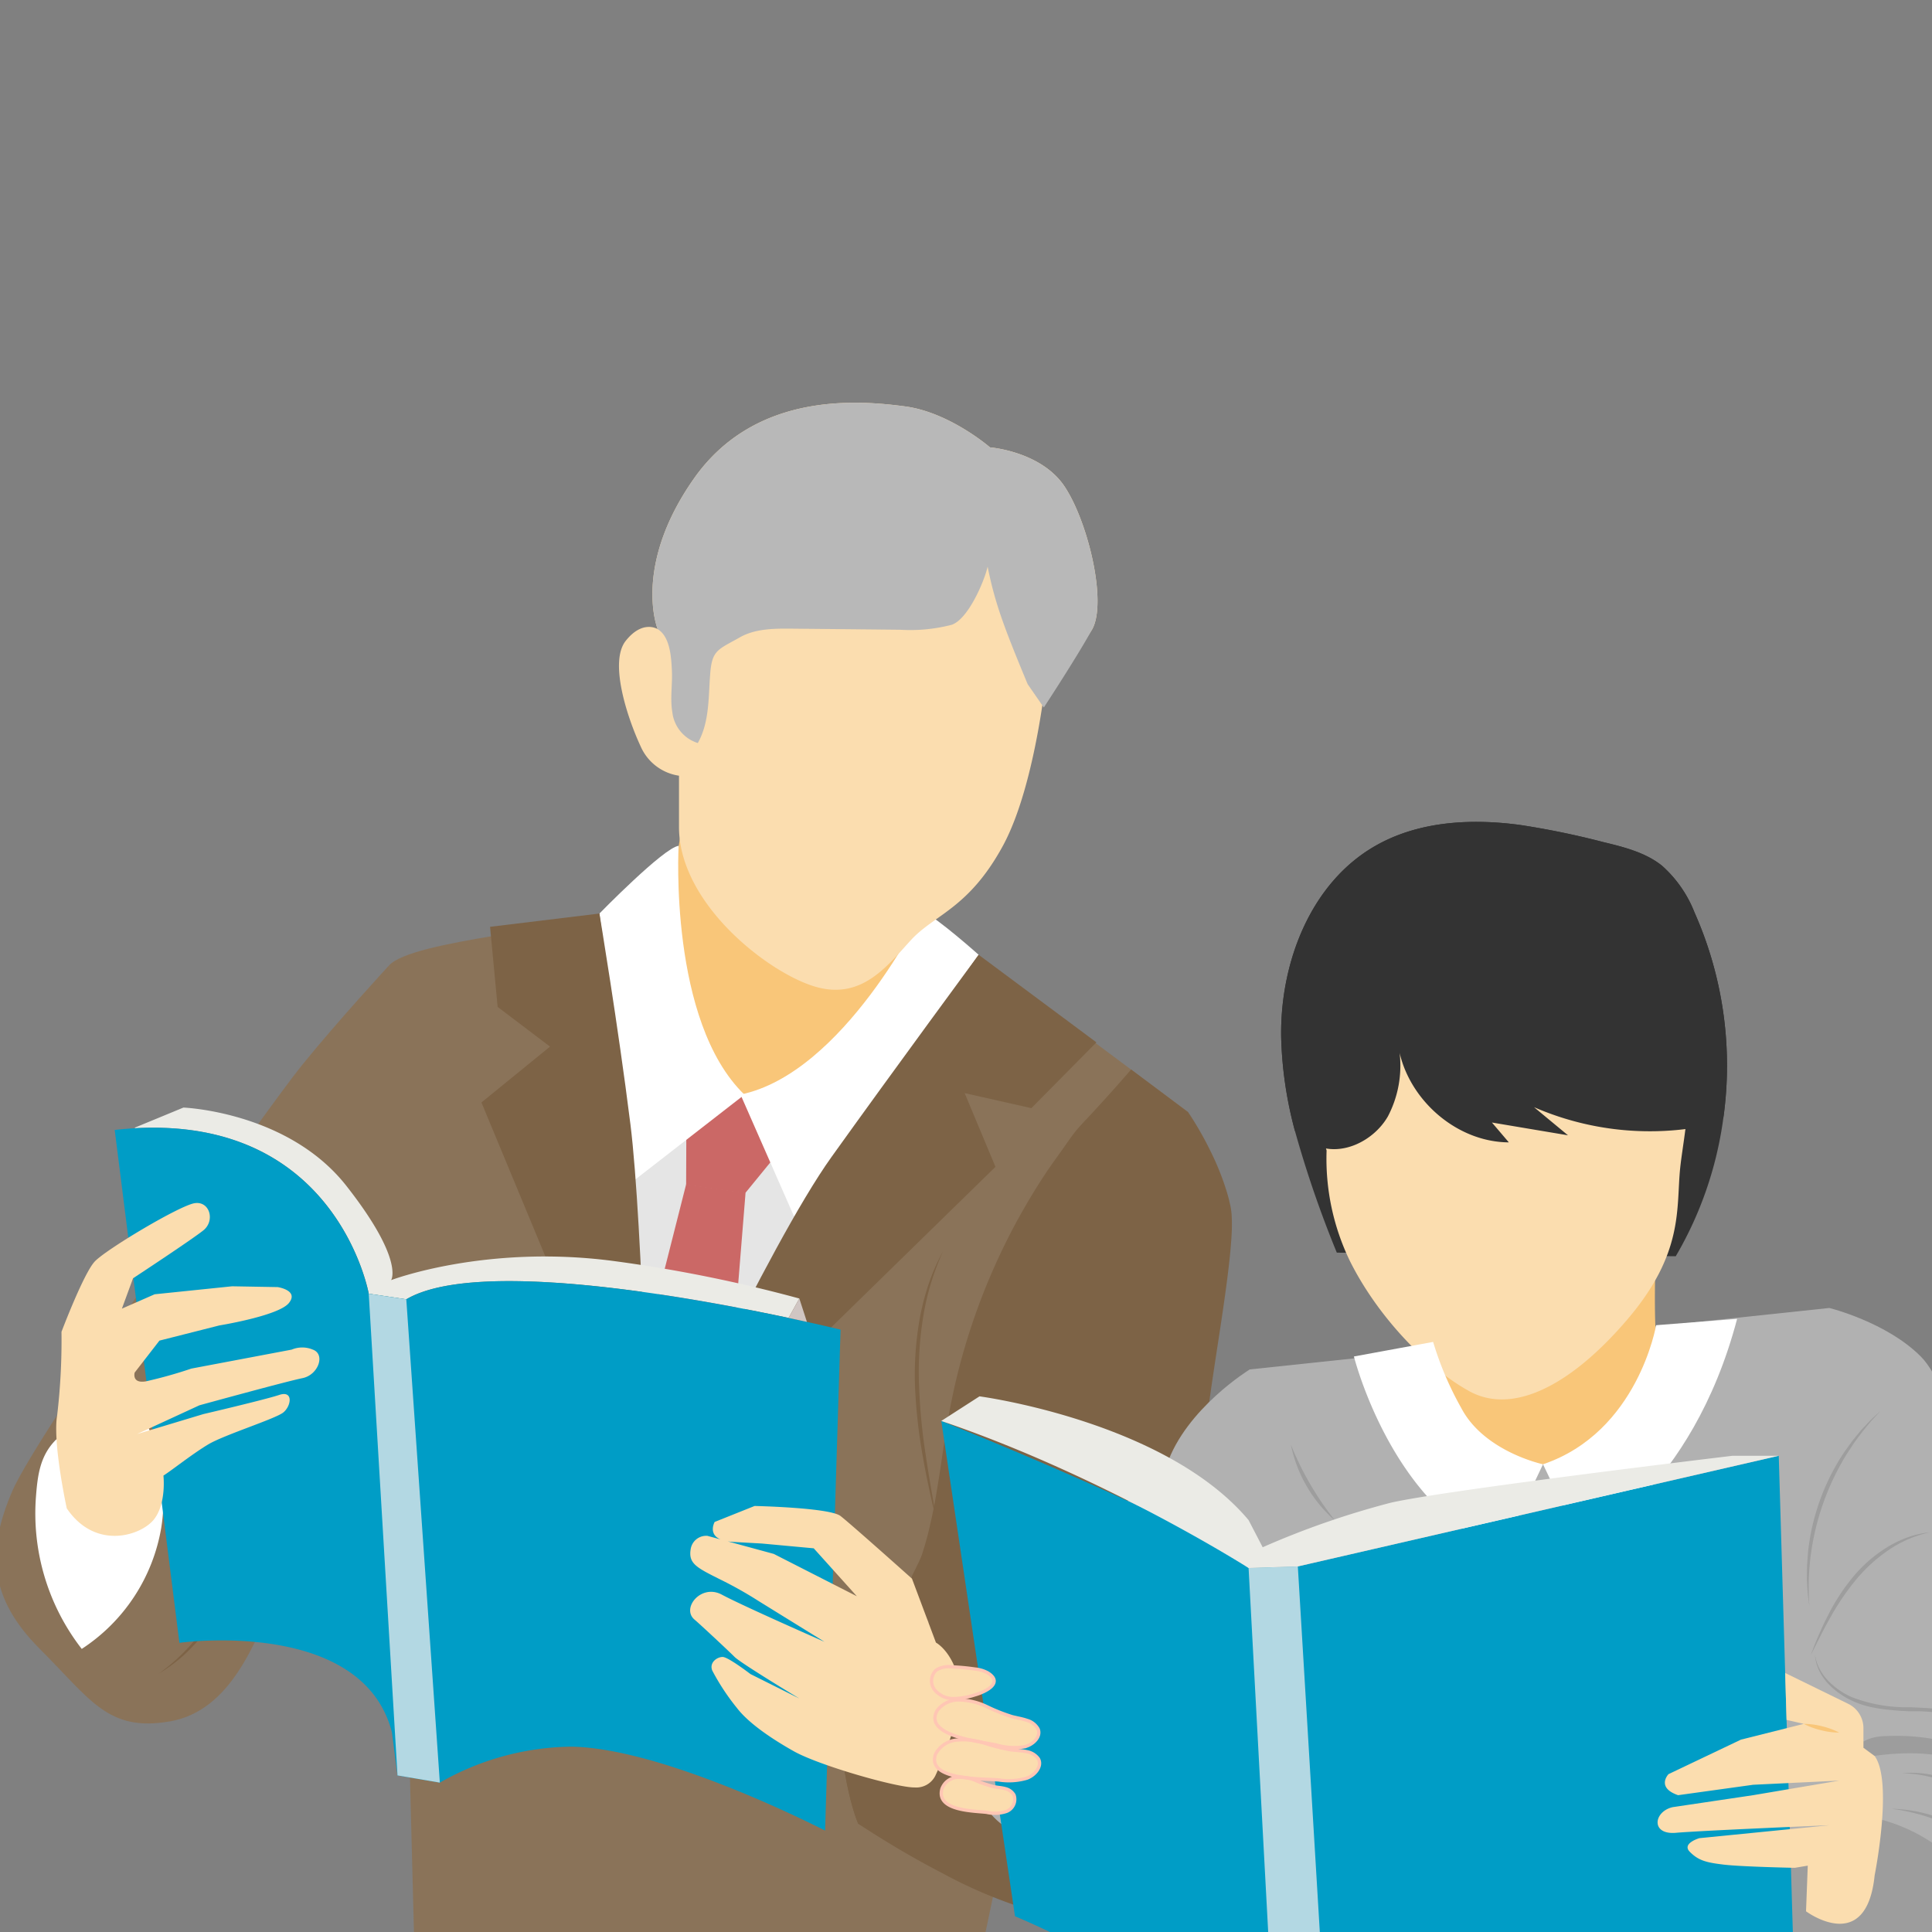 <svg id="b4ee8278-47b9-4b64-87bf-61f91a3a9e20" data-name="レイヤー 1" xmlns="http://www.w3.org/2000/svg" xmlns:xlink="http://www.w3.org/1999/xlink" viewBox="0 0 260 260"><rect x="0" y="0" width="260" height="260" fill="#808080" stroke="none"/><defs><clipPath id="b4ff3eef-a9f2-412d-bfb7-d82a510a86ed"><rect width="260" height="260" transform="translate(260) rotate(90)" style="fill:none"/></clipPath></defs><g style="clip-path:url(#b4ff3eef-a9f2-412d-bfb7-d82a510a86ed)"><path d="M159.89,149.668c-6.017,6.594-28.257,115.177-28.257,115.177L55.776,262.705,52.361,129.916c3.154-3.44,25.073-4.87,28.174-6.891.247-.161.87-.556,1.168-.715,4.375-2.334,9.501-7.6,9.501-7.6l33.804,8.913,9.819,7.336Z" style="fill:#8a7359"/><path d="M52.361,129.919S45.503,137.338,40.629,143.359c-4.874,6.02-35.549,49.31-38.99,57.338S-1.514,215.031,5.367,221.912s9.174,11.181,17.488,9.747,11.468-10.894,14.048-16.341c2.58-5.447,18.348-33.692,18.348-33.692Z" style="fill:#8a7359"/><path d="M11.001,221.904a24.316,24.316,0,0,0,10.7-16.306,24.316,24.316,0,0,0-4.948-18.865c.046.058-8.636,6.406-9.325,7.122-2.029,2.108-2.367,4.638-2.588,7.555A29.714,29.714,0,0,0,11.001,221.904Z" style="fill:#fff"/><path d="M91.616,112.117s-2.25,12.931-1.963,21.083,5.16,13.886,10.321,14.173,14.136-3.727,15.525-7.741,7.123-13.761,7.123-13.761Z" style="fill:#f9c679"/><path d="M161.324,205.573c1.72,10.034,1.148,29.815-1.434,39.272-2.577,9.462-9.171,11.468-16.342,12.33-6.484.775-24.205-9.479-27.513-11.435-.352-.203-.538-.319-.538-.319s-1.473-3.154-2.335-10.611c-.863-7.451,11.182-16.627,11.182-16.627l.593.154,11.446,3,1.445-14.99s17.479-48.943,22.062-56.68c0,0,4.302,6.594,5.451,12.896C166.484,168.873,159.604,195.534,161.324,205.573Z" style="fill:#7d6346"/><path d="M159.89,149.668a44.213,44.213,0,0,1,3.019,5.257,35.581,35.581,0,0,1,2.246,5.656l.208.736.168.748a6.622,6.622,0,0,1,.145.762,6.532,6.532,0,0,1,.078.778,25.035,25.035,0,0,1-.041,3.067c-.132,2.03-.377,4.04-.634,6.047-1.057,8.016-2.585,15.959-3.246,23.969a53.017,53.017,0,0,0-.241,5.986,22.354,22.354,0,0,0,.257,2.944c.146,1.01.302,2.019.394,3.031a99.78,99.78,0,0,1,.481,12.149c-.068,4.048-.284,8.092-.687,12.119a70.256,70.256,0,0,1-2.147,11.927,77.374,77.374,0,0,0,1.61-11.974q.438-6.027.378-12.074a118.567,118.567,0,0,0-.63-12.036c-.099-.998-.26-1.984-.411-2.971a23.416,23.416,0,0,1-.296-3.081,53.144,53.144,0,0,1,.197-6.111c.363-4.046.955-8.05,1.58-12.043l1.926-11.954c.305-1.991.598-3.984.778-5.98a24.428,24.428,0,0,0,.116-2.982,5.995,5.995,0,0,0-.055-.729,6.164,6.164,0,0,0-.12-.728l-.145-.733-.181-.727a35.173,35.173,0,0,0-1.992-5.674A52.762,52.762,0,0,0,159.89,149.668Z" style="fill:#7d6346"/><path d="M159.89,244.845l-.416,1.601c-.168.525-.372,1.04-.557,1.563-.216.51-.465,1.007-.698,1.514-.29.475-.551.972-.869,1.433a13.655,13.655,0,0,1-5.054,4.393,22.594,22.594,0,0,1-6.399,2.012c-.548.099-1.098.187-1.648.256-.282.032-.534.086-.841.101a6.182,6.182,0,0,1-.886.023,15.894,15.894,0,0,1-3.369-.532A63.609,63.609,0,0,1,126.887,252.122a124.645,124.645,0,0,1-11.39-6.7q5.837,3.088,11.771,5.932c1.986.929,3.976,1.845,6.002,2.664a47.284,47.284,0,0,0,6.155,2.129,14.88,14.88,0,0,0,3.128.523,7.923,7.923,0,0,0,1.557-.103c.541-.063,1.077-.148,1.614-.229a23.159,23.159,0,0,0,6.195-1.755,13.635,13.635,0,0,0,5-3.943A18.494,18.494,0,0,0,159.89,244.845Z" style="fill:#7d6346"/><path d="M125.294,239.751c-1.379,2.462-4.973,4.44-9.259,5.989-.352-.203-.538-.319-.538-.319s-1.473-3.154-2.335-10.611c-.863-7.451,11.182-16.627,11.182-16.627l.593.154v.005a33.752,33.752,0,0,1,3.204,5.275C129.608,226.64,129.685,231.893,125.294,239.751Z" style="fill:#7d6346"/><path d="M95.182,161.894l-5.963-12.703A124.178,124.178,0,0,0,95.182,161.894Z" style="fill:none"/><path d="M30.052,196.67a21.398,21.398,0,0,1,1.387,3.82,23.48,23.48,0,0,1,.648,4.029,22.21,22.21,0,0,1-4.673,15.337,23.53,23.53,0,0,1-2.785,2.983,21.397,21.397,0,0,1-3.283,2.397,24.419,24.419,0,0,0,3.099-2.593,23.503,23.503,0,0,0,2.631-3.041,23.716,23.716,0,0,0,4.59-15.059A24.896,24.896,0,0,0,30.052,196.67Z" style="fill:#7d6346"/><path d="M135.911,221.656c1.333.476,2.652.988,3.965,1.521,1.306.55,2.596,1.142,3.854,1.807a23.455,23.455,0,0,1,6.761,5.193,18.282,18.282,0,0,1,3.838,7.607,18.818,18.818,0,0,1,.493,4.244,16.983,16.983,0,0,1-.551,4.215,19.098,19.098,0,0,0-4.196-15.707,24.002,24.002,0,0,0-6.548-5.183c-1.219-.702-2.481-1.332-3.76-1.931C138.496,222.807,137.198,222.246,135.911,221.656Z"/><path d="M139.539,221.169a26.443,26.443,0,0,1,16.473,4.236,42.689,42.689,0,0,0-16.473-4.236Z"/><path d="M139.866,216.528a43.185,43.185,0,0,0,8.433-7.912,45.636,45.636,0,0,0,9.499-20.815,43.208,43.208,0,0,0,.452-11.555l.326,2.892.102,2.914-.129,2.915-.334,2.902a42.516,42.516,0,0,1-9.593,21.016l-1.973,2.154-2.118,2.008-2.268,1.832Z" style="fill:#7d6346"/><path d="M126.111,205.047c-.732-3.029-1.406-6.072-1.944-9.147a70.609,70.609,0,0,1-1.029-9.312,43.628,43.628,0,0,1,.672-9.353,34.452,34.452,0,0,1,1.195-4.538,27.731,27.731,0,0,1,1.894-4.279,34.331,34.331,0,0,0-2.673,8.891,46.207,46.207,0,0,0-.539,9.261,78.598,78.598,0,0,0,.896,9.264C125.032,198.91,125.601,201.972,126.111,205.047Z" style="fill:#7d6346"/><path d="M146.202,150.596c-1.628,2.305-3.211,4.634-4.663,7.044-1.466,2.4-2.812,4.868-4.084,7.369-1.263,2.507-2.409,5.07-3.456,7.67-1.062,2.595-1.985,5.245-2.803,7.925a121.141,121.141,0,0,0-3.687,16.423c-.497,2.777-1.04,5.562-1.812,8.29a35.825,35.825,0,0,1-3.184,7.851c.278-.649.587-1.282.825-1.946.269-.65.498-1.315.724-1.979.43-1.337.815-2.688,1.113-4.06q.477-2.05.823-4.129c.239-1.384.457-2.773.664-4.166.409-2.786.821-5.584,1.389-8.364q.843-4.169,2.095-8.242a87.089,87.089,0,0,1,6.551-15.667c1.35-2.49,2.808-4.92,4.391-7.264C142.7,155.026,144.378,152.75,146.202,150.596Z" style="fill:#7d6346"/><path d="M83.715,158.857S97.661,146.579,99.653,147.302s3.735,3.711,3.735,3.711l3.529,12.82L87.357,200.677l-1.774-12.435Z" style="fill:#e5e5e5"/><path d="M126.158,220.284s-4.178-6.708-3.358-8.349,1.948-3.999,1.948-3.999,5.449-26.915,6.411-29.481,9.621-22.022,14.218-26.94,6.842-7.59,6.842-7.59l7.671,5.743-1.577,25.58-17.425,33.461-2.886,14.004s-5.987,1.283-7.483.641A26.75,26.75,0,0,1,126.158,220.284Z" style="fill:#7d6346"/><path d="M168.186,184.292s-8.581,5.263-11.162,12.84,19.728,69.216,19.728,69.216h65.992l3.44-90.327Z" style="fill:#b1b1b1"/><path d="M246.185,176.021s7.741,1.91,12.328,6.555,6.881,20.127,9.461,27.007,4.014,17.202,4.874,30.963-1.147,25.802-6.307,30.389-26.375,7.741-28.669-5.16-2.867-36.125,0-47.591S246.185,176.021,246.185,176.021Z" style="fill:#b1b1b1"/><path d="M240.309,252.559a12.384,12.384,0,0,0-.932,6.909c.645,3.727,5.662,7.167,10.249,9.604a9.823,9.823,0,0,0,12.466-2.007c3.445-3.584,7.746-8.314,3.875-13.331a23.181,23.181,0,0,0-12.609-8.807C248.622,243.557,241.318,248.83,240.309,252.559Z" style="fill:#9d9d9d"/><path d="M263.363,234.757c3.838,1.266,7.387,4.174,8.272,8.117-2.266-3.789-6.587-5.997-10.951-6.66s-8.816.027-13.144.897c2.228-2.085,3.251-3.448,6.345-3.478A29.289,29.289,0,0,1,263.363,234.757Z" style="fill:#9d9d9d"/><path d="M254.485,243.413a20.198,20.198,0,0,1,6.156,1.098,15.111,15.111,0,0,1,2.875,1.304,12.568,12.568,0,0,1,2.544,1.9,12.409,12.409,0,0,1,3.011,5.529,19.785,19.785,0,0,1,.622,6.223,23.855,23.855,0,0,0-.328-3.093,21.072,21.072,0,0,0-.7-3.011,17.326,17.326,0,0,0-1.177-2.832,10.313,10.313,0,0,0-1.815-2.426,14.774,14.774,0,0,0-5.178-3.199,22.429,22.429,0,0,0-2.952-.925A24.467,24.467,0,0,0,254.485,243.413Z" style="fill:#9d9d9d"/><path d="M255.936,238.631a14.022,14.022,0,0,1,3.0.05,15.706,15.706,0,0,1,2.939.686,14.705,14.705,0,0,1,8.746,7.94,15.752,15.752,0,0,1,.965,2.86,14.016,14.016,0,0,1,.337,2.981,16.441,16.441,0,0,0-.598-2.913,15.676,15.676,0,0,0-1.086-2.746,15.837,15.837,0,0,0-8.508-7.727,15.714,15.714,0,0,0-2.838-.817A16.434,16.434,0,0,0,255.936,238.631Z" style="fill:#9d9d9d"/><path d="M244.234,222.636a6.858,6.858,0,0,0,.607,1.901,7.27,7.27,0,0,0,1.151,1.611,10.015,10.015,0,0,0,3.229,2.25,20.262,20.262,0,0,0,7.795,1.35c1.34.062,2.689.117,4.037.261a15.48,15.48,0,0,1,3.976.894,11.324,11.324,0,0,1,3.502,2.075,8.172,8.172,0,0,1,1.313,1.557,6.717,6.717,0,0,1,.793,1.857,7.49,7.49,0,0,0-.914-1.776,7.965,7.965,0,0,0-1.369-1.435,11.057,11.057,0,0,0-3.469-1.881,26.691,26.691,0,0,0-7.892-1.004,39.294,39.294,0,0,1-4.04-.35,18.039,18.039,0,0,1-2-.425,12.02,12.02,0,0,1-1.911-.741,10.279,10.279,0,0,1-3.25-2.453,7.474,7.474,0,0,1-1.082-1.727A6.221,6.221,0,0,1,244.234,222.636Z" style="fill:#9d9d9d"/><path d="M243.499,216.156q-.123-.896-.23-1.797l-.109-1.812.022-1.818.13-1.815A29.945,29.945,0,0,1,248.244,195.34l1.066-1.475,1.15-1.408,1.248-1.319q.66-.623,1.331-1.23-.608.672-1.225,1.33L250.667,192.629l-1.078,1.441-.991,1.5a34.423,34.423,0,0,0-4.869,13.394A34.176,34.176,0,0,0,243.499,216.156Z" style="fill:#9d9d9d"/><path d="M243.68,222.758a46.989,46.989,0,0,1,2.408-5.531,27.384,27.384,0,0,1,3.328-5.063,18.781,18.781,0,0,1,4.591-3.972,15.858,15.858,0,0,1,2.74-1.314,12.661,12.661,0,0,1,2.948-.664,15.786,15.786,0,0,0-5.462,2.335,21.133,21.133,0,0,0-4.397,3.969,33.443,33.443,0,0,0-3.379,4.911C245.46,219.16,244.578,220.961,243.68,222.758Z" style="fill:#9d9d9d"/><path d="M173.72,194.412a41.03,41.03,0,0,0,5.986,10.266,18.473,18.473,0,0,1-5.986-10.266Z" style="fill:#9d9d9d"/><path d="M231.939,150.311a49.866,49.866,0,0,1-6.423,18.749l-45.613-.484a147.578,147.578,0,0,1-5.638-16.391,53.308,53.308,0,0,1-1.852-12.616c-.154-10.045,3.973-20.776,12.699-25.749,5.792-3.308,12.836-3.693,19.446-2.802a110.306,110.306,0,0,1,11.231,2.313c2.775.67,5.649,1.39,7.874,3.171a16.454,16.454,0,0,1,4.379,6.297A50.702,50.702,0,0,1,231.939,150.311Z" style="fill:#333"/><path d="M157.025,197.132s-20.642,18.353-22.935,26.153-6.104,18.332,1.822,22.957,15.666,1.758,21.114-2.829a35.612,35.612,0,0,0,8.445-11.451Z" style="fill:#b1b1b1"/><polygon points="92.369 151.094 99.974 147.372 104.568 155.328 100.265 160.593 92.336 159.45 92.369 151.094" style="fill:#cb6866"/><polygon points="84.814 189.062 92.336 159.383 100.332 160.526 98.047 188.813 87.319 202.366 84.814 189.062" style="fill:#cb6866"/><path d="M91.326,113.828s-1.346,23.622,8.86,33.487L85.348,158.846l-4.681-35.906S89.342,114.052,91.326,113.828Z" style="fill:#fff"/><path d="M124.145,122.616s-10.587,21.834-24.492,24.686l7.264,16.532,24.785-35.344S126.178,123.557,124.145,122.616Z" style="fill:#fff"/><path d="M80.667,122.939,65.952,124.727l1.017,10.776,7.05,5.346-9.229,7.515,22.59,54.409s-.862-38.049-2.537-51.451S80.667,122.939,80.667,122.939Z" style="fill:#7d6346"/><path d="M131.702,128.49l15.849,11.787-8.755,8.853-8.977-2.023,4.146,9.921L87.305,202.623s16.01-34.933,24.598-46.927S131.702,128.49,131.702,128.49Z" style="fill:#7d6346"/><path d="M49.624,174.102l5.053.753c9.366-5.538,38.074-.342,51.447,2.504l.001-0,1.446-2.611A191.227,191.227,0,0,0,82.522,169.694c-17.201-2.258-29.887,2.58-29.887,2.58s1.828-2.688-6.02-12.684c-7.848-9.996-21.932-10.538-21.932-10.538l-6.558,2.708.072.07C45.391,150.322,49.624,174.102,49.624,174.102Z" style="fill:#ebebe6"/><path d="M106.124,177.358c-13.373-2.846-42.081-8.042-51.447-2.504l-5.053-.753S45.391,150.322,18.197,151.831q-1.343.074-2.76.232L24.145,221.083s24.619-3.44,28.597,12.041l.753,5.805,5.698.968a36.403,36.403,0,0,1,17.631-4.838c9.676.108,24.99,6.666,34.212,11.288l2.082-67.408S110.404,178.269,106.124,177.358Z" style="fill:#009dc6"/><polygon points="107.571 174.747 106.124 177.358 108.592 177.894 107.571 174.747" style="fill:#d0c6c3"/><polygon points="49.624 174.102 53.494 238.929 59.192 239.897 54.677 174.854 49.624 174.102" style="fill:#b3d8e3"/><path d="M8.986,202.99S7.051,194.114,7.696,190.435a86.796,86.796,0,0,0,.579-11.205s2.969-7.848,4.474-9.461,11.396-7.526,13.439-7.848,2.789,2.365,1.18,3.655-9.465,6.451-9.465,6.451L16.404,176.113l4.408-1.935,10.428-1.075,6.128.108s2.903.43,1.505,2.15-9.353,3.01-9.353,3.01l-8.063,2.043-3.333,4.3s-.43,1.505,1.505,1.183a60.24,60.24,0,0,0,6.128-1.72L39.254,181.626a3.657,3.657,0,0,1,2.845,0c1.72.615.753,3.41-1.398,3.84s-13.869,3.655-13.869,3.655l-8.386,3.87,8.92-2.688s8.281-1.935,10.216-2.58,1.613,1.505.538,2.365-7.956,3.01-10.106,4.3-4.838,3.44-6.02,4.193c0,0,.43,3.763-1.29,5.913S12.856,208.688,8.986,202.99Z" style="fill:#fbddaf"/><path d="M125.955,238.79s3.978-8.386,3.118-12.471-3.118-5.268-3.118-5.268l-3.225-8.601s-8.151-7.292-9.612-8.43-11.567-1.353-11.567-1.353l-5.375,2.15s-1.398,2.473,2.473,2.688l3.87.215,6.988.645,5.805,6.451-11.181-5.698-8.923-2.429A2.112,2.112,0,0,0,92.95,208.473c-.323,1.935.753,2.473,3.978,4.085a52.721,52.721,0,0,1,5.16,2.903l8.868,5.483s-11.018-4.838-13.813-6.343-5.483,1.828-3.684,3.352c.784.664,4.544,4.173,5.404,5.033.86.86,8.708,5.59,8.708,5.59l-6.58-3.29s-2.989-2.301-3.741-2.301c-.753,0-1.828.753-1.398,1.828a30.482,30.482,0,0,0,3.333,5.053c1.398,1.828,4.193,3.87,7.633,5.805s13.866,4.9,16.234,4.874A2.87,2.87,0,0,0,125.955,238.79Z" style="fill:#fbddaf"/><path d="M146.994,84.666a10.571,10.571,0,0,1-6.022,4.733s-1.434,16.038-6.022,24.456c-4.588,8.412-9.171,9.204-12.325,12.621s-6.594,8.155-12.902,6.311c-6.308-1.84-18.347-11.159-18.347-21.487v-6.91a6.686,6.686,0,0,1-5.16-3.947c-1.72-3.679-4.302-11.311-2.011-14.199,2.297-2.893,4.302-1.578,4.302-1.578l-.017-.045-.027-.071C88.094,83.502,85.632,75.442,93.38,64.414c8.314-11.835,22.364-10.519,28.381-9.728,6.022.786,11.468,5.519,11.468,5.519s6.88.529,10.034,5.262S148.999,80.982,146.994,84.666Z" style="fill:#fbddaf"/><path d="M146.994,84.666c-2.011,3.679-6.521,10.548-6.521,10.548L138.298,92.073c-3.262-7.853-4.399-10.925-5.388-15.814-.478,2.082-2.671,7.134-4.864,7.83a22.196,22.196,0,0,1-6.891.66q-7.253-.076-14.506-.146c-2.429-.025-5-.015-7.066,1.159-2.956,1.673-3.752,1.691-4.005,4.872-.253,3.175-.077,6.527-1.671,9.36a4.937,4.937,0,0,1-3.429-4.168c-.308-1.82.027-3.679-.055-5.524-.082-1.845-.242-4.622-1.918-5.635l-.017-.045-.027-.071C88.094,83.502,85.632,75.442,93.38,64.414c8.314-11.835,22.364-10.519,28.381-9.728,6.022.786,11.468,5.519,11.468,5.519s6.88.529,10.034,5.262S148.999,80.982,146.994,84.666Z" style="fill:#b8b8b8"/><path d="M222.963,164.825s-.573,11.432,0,16.341c.573,4.91-9.747,16.879-16.915,15.911s-14.334-12.987-13.761-19.448a45.319,45.319,0,0,0-.032-10.193Z" style="fill:#f9c679"/><path d="M178.527,154.826a31.536,31.536,0,0,0,3.154,14.908c3.727,7.454,10.321,14.334,16.055,17.488s13.474-.556,21.215-9.595,6.594-15.06,7.167-20.507,3.727-18.635-2.58-29.242-21.502-17.488-32.396-11.468-14.908,15.883-14.334,25.429S178.527,154.826,178.527,154.826Z" style="fill:#fbddaf"/><path d="M231.939,150.311l-3.566,1.412a39.079,39.079,0,0,1-21.93-2.725q2.283,1.896,4.572,3.786-5.119-.857-10.237-1.72l2.275,2.671c-6.858-.033-13.166-5.445-14.699-12.045a14.706,14.706,0,0,1-1.583,8.561c-1.94,3.357-6.374,5.495-9.874,3.808l-2.632-1.874a53.308,53.308,0,0,1-1.852-12.616c-.154-10.045,3.973-20.776,12.699-25.749,5.792-3.308,12.836-3.693,19.446-2.802a110.306,110.306,0,0,1,11.231,2.313c2.775.67,5.649,1.39,7.874,3.171a16.454,16.454,0,0,1,4.379,6.297A50.702,50.702,0,0,1,231.939,150.311Z" style="fill:#333"/><path d="M222.871,178.34s-2.431,14.391-15.22,18.717l5.249,10.991s14.762-7.355,20.875-30.566Z" style="fill:#fff"/><path d="M207.651,197.057s-7.932-1.684-11.014-7.597a43.718,43.718,0,0,1-3.774-8.87l-10.657,1.959s5.109,20.406,19.955,26.068Z" style="fill:#fff"/><path d="M178.967,282.502h-7.088c-8.456-13.555-35.286-24.623-35.286-24.623l-9.919-66.655s35.159,13.987,41.356,19.792l6.627-.215,64.72-14.888,2.15,72.728Z" style="fill:#009dc6"/><polygon points="168.029 211.017 171.879 282.502 178.967 282.502 174.656 210.802 168.029 211.017" style="fill:#b3d8e3"/><path d="M126.673,191.225l5.143-3.311s25,3.311,36.212,16.653l1.897,3.655a113.892,113.892,0,0,1,17.256-5.998c7.686-1.743,45.959-6.31,45.959-6.31h6.236l-64.72,14.888-6.627.215S148.786,198.739,126.673,191.225Z" style="fill:#ebebe6"/><path d="M252.283,252.372s2.514-12.614,0-16.055l-1.511-1.111v-2.641a3.636,3.636,0,0,0-2.038-3.266l-8.494-4.157.187,6.314,2.318.534-8.457,2.123-9.747,4.644s-1.72,1.797,1.29,2.832l10.1-1.402,11.584-.558-11.584,1.96-10.817,1.608c-2.58.573-3.01,3.755.43,3.454,3.44-.301,20.642-1.018,20.642-1.018l-17.488,1.74s-2.428.697-1.286,1.843,2.146,1.433,4.583,1.72,9.532.43,9.532.43l1.754-.294-.234,6.143S251.171,263.263,252.283,252.372Z" style="fill:#fbddaf"/><path d="M242.745,231.991a9.91,9.91,0,0,1,2.45.32,9.796,9.796,0,0,1,2.319.853,9.798,9.798,0,0,1-2.45-.32A9.911,9.911,0,0,1,242.745,231.991Z" style="fill:#f9c679"/><path d="M132.902,225.115a4.401,4.401,0,0,0-1.661-.498,28.868,28.868,0,0,0-3.196-.297,3.068,3.068,0,0,0-2.07.447,1.99,1.99,0,0,0-.211,2.632,3.249,3.249,0,0,0,2.549,1.19,9.611,9.611,0,0,0,2.86-.493C132.499,227.727,135.177,226.501,132.902,225.115Z" style="fill:#fbddaf"/><path d="M126.081,230.255a3.57,3.57,0,0,1,3.102-1.48,9.06,9.06,0,0,1,3.59.884,24.931,24.931,0,0,0,3.405,1.355c.671.178,1.372.279,2.021.507a2.457,2.457,0,0,1,1.498,1.16c.431.999-.612,2.098-1.843,2.395a8.561,8.561,0,0,1-3.785-.247C131.846,234.342,124.333,233.616,126.081,230.255Z" style="fill:#fbddaf"/><path d="M125.912,236.04a3.57,3.57,0,0,1,2.884-1.87,9.06,9.06,0,0,1,3.675.41,24.93,24.93,0,0,0,3.552.901c.688.089,1.397.099,2.069.24a2.457,2.457,0,0,1,1.636.956c.558.934-.334,2.16-1.516,2.614a8.56,8.56,0,0,1-3.785.247C132.16,239.343,124.616,239.599,125.912,236.04Z" style="fill:#fbddaf"/><path d="M126.762,240.734a2.366,2.366,0,0,1,1.983-1.541,5.397,5.397,0,0,1,2.584.427,15.68,15.68,0,0,0,2.509.844c.484.09.981.113,1.456.248a1.824,1.824,0,0,1,1.167.851,1.747,1.747,0,0,1-1.009,2.205,4.909,4.909,0,0,1-2.648.133C131.21,243.689,125.927,243.753,126.762,240.734Z" style="fill:#fbddaf"/><path d="M132.902,225.115a4.401,4.401,0,0,0-1.661-.498,28.868,28.868,0,0,0-3.196-.297,3.068,3.068,0,0,0-2.07.447,1.99,1.99,0,0,0-.211,2.632,3.249,3.249,0,0,0,2.549,1.19,9.611,9.611,0,0,0,2.86-.493C132.499,227.727,135.177,226.501,132.902,225.115Z" style="fill:none;stroke:#ffc6b4;stroke-miterlimit:10;stroke-width:0.444px"/><path d="M126.081,230.255a3.57,3.57,0,0,1,3.102-1.48,9.06,9.06,0,0,1,3.59.884,24.931,24.931,0,0,0,3.405,1.355c.671.178,1.372.279,2.021.507a2.457,2.457,0,0,1,1.498,1.16c.431.999-.612,2.098-1.843,2.395a8.561,8.561,0,0,1-3.785-.247C131.846,234.342,124.333,233.616,126.081,230.255Z" style="fill:none;stroke:#ffc6b4;stroke-miterlimit:10;stroke-width:0.444px"/><path d="M125.912,236.04a3.57,3.57,0,0,1,2.884-1.87,9.06,9.06,0,0,1,3.675.41,24.93,24.93,0,0,0,3.552.901c.688.089,1.397.099,2.069.24a2.457,2.457,0,0,1,1.636.956c.558.934-.334,2.16-1.516,2.614a8.56,8.56,0,0,1-3.785.247C132.16,239.343,124.616,239.599,125.912,236.04Z" style="fill:none;stroke:#ffc6b4;stroke-miterlimit:10;stroke-width:0.444px"/><path d="M126.762,240.734a2.366,2.366,0,0,1,1.983-1.541,5.397,5.397,0,0,1,2.584.427,15.68,15.68,0,0,0,2.509.844c.484.09.981.113,1.456.248a1.824,1.824,0,0,1,1.167.851,1.747,1.747,0,0,1-1.009,2.205,4.909,4.909,0,0,1-2.648.133C131.21,243.689,125.927,243.753,126.762,240.734Z" style="fill:none;stroke:#ffc6b4;stroke-miterlimit:10;stroke-width:0.444px"/></g></svg>